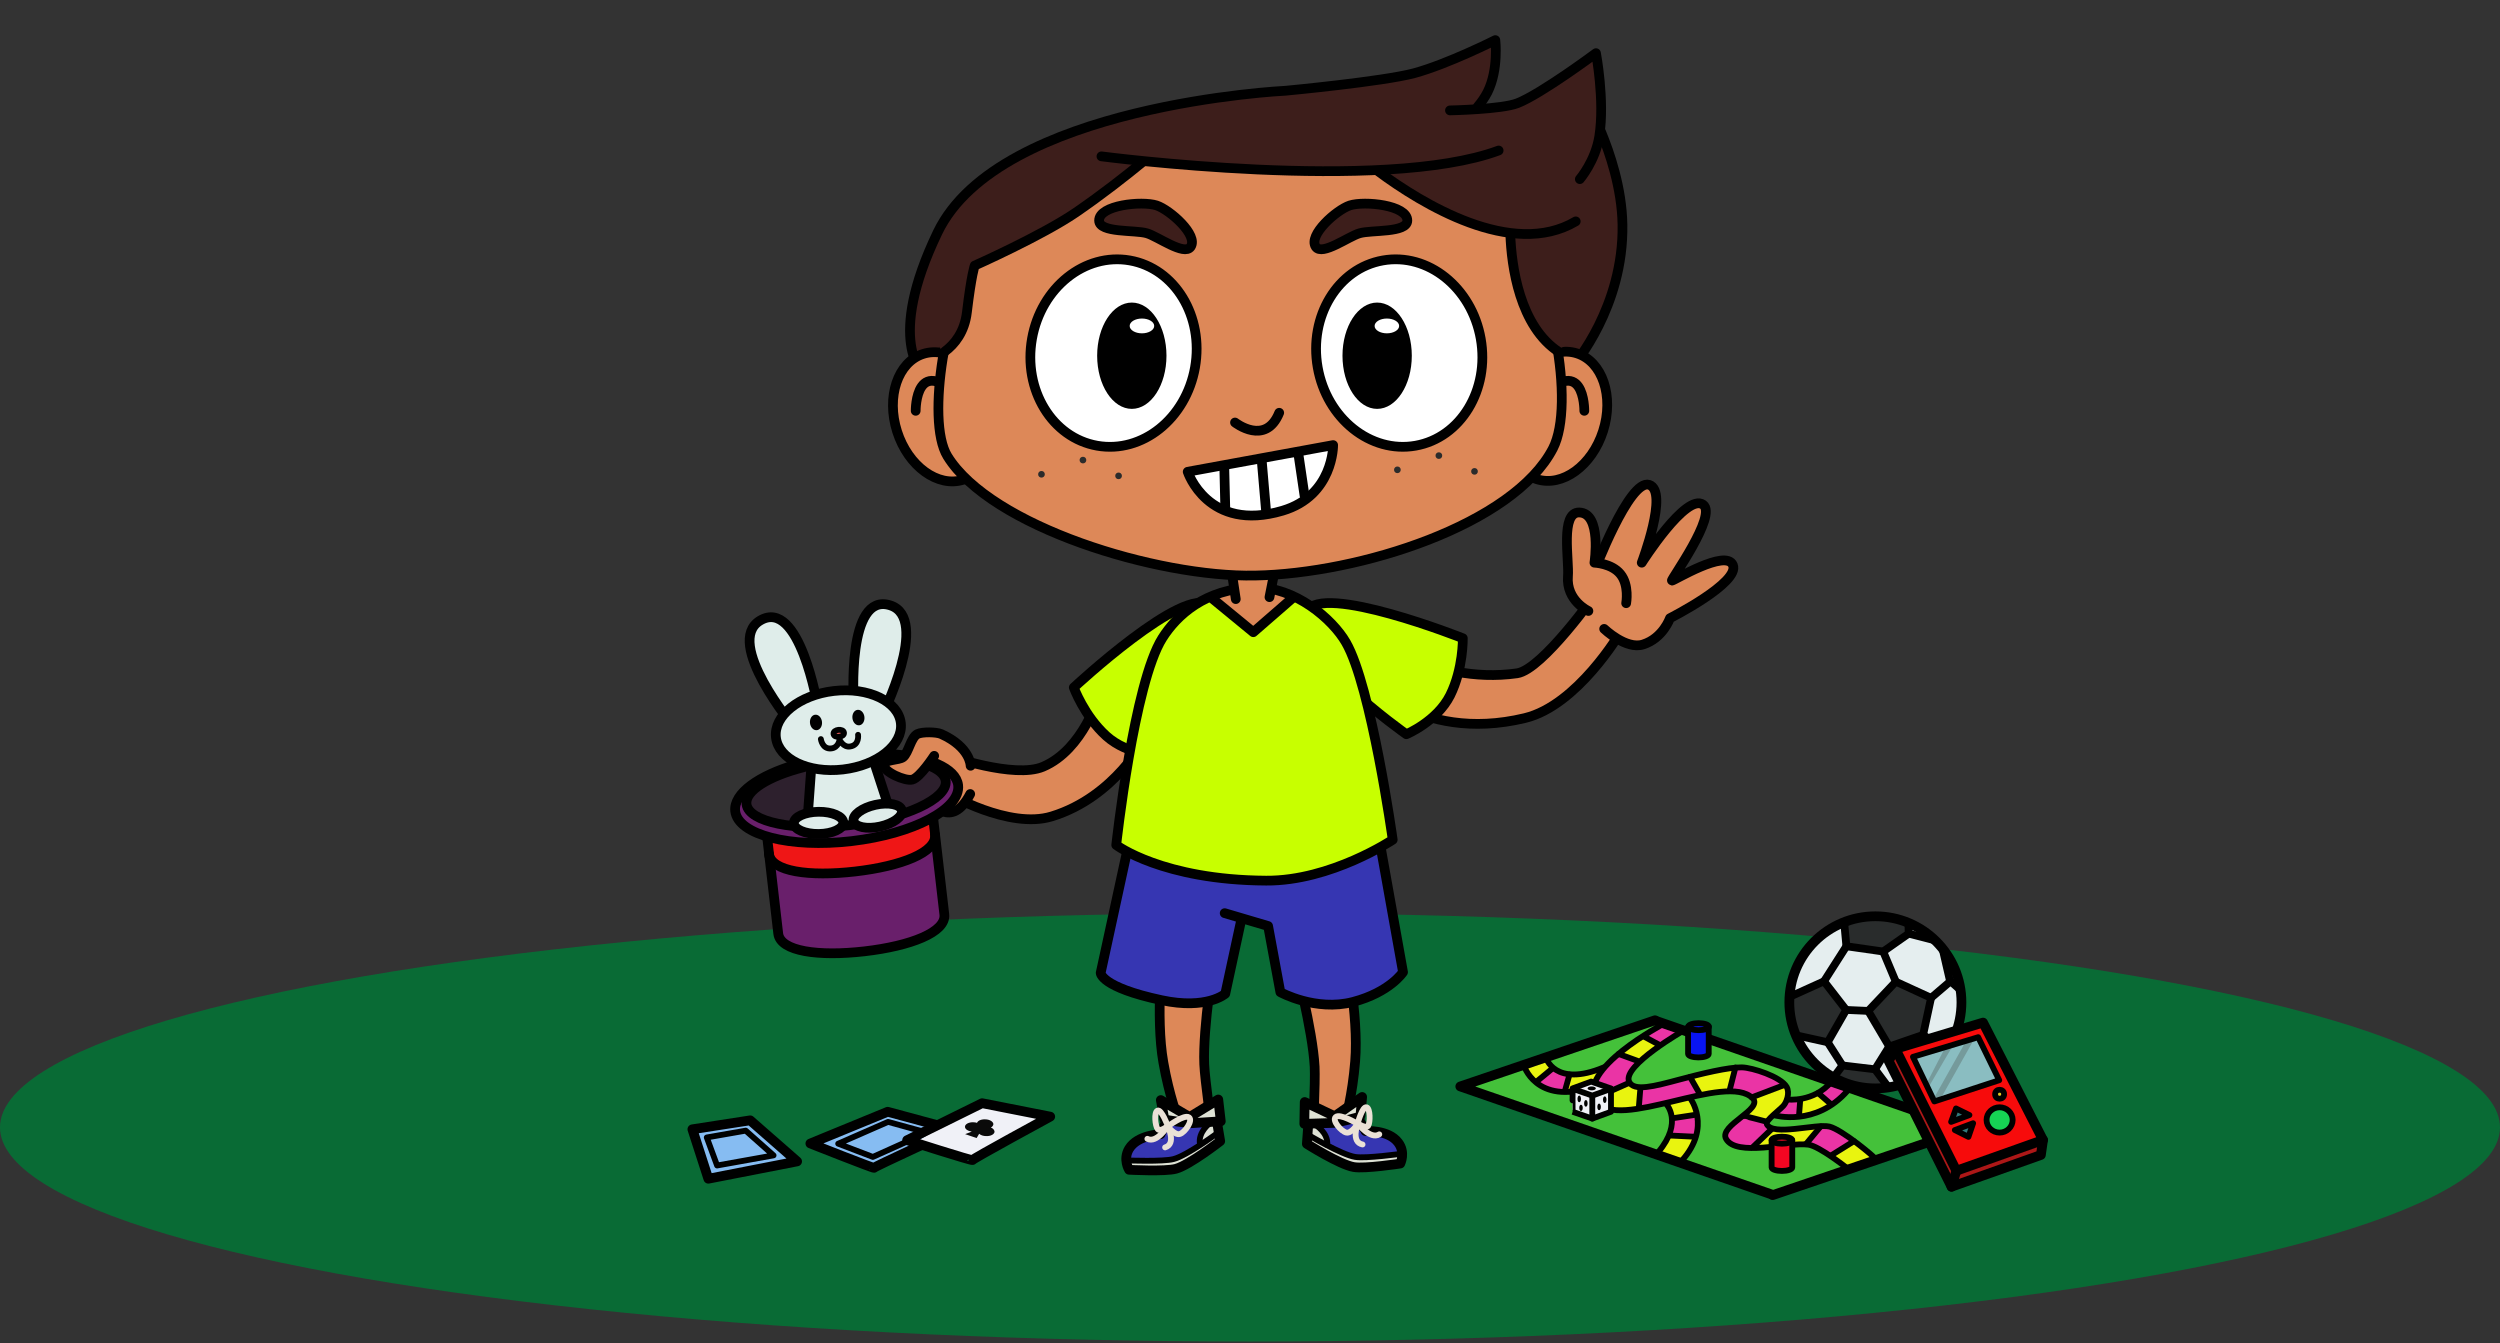 <svg version="1.0" id="theMommyBedImageOne" xmlns="http://www.w3.org/2000/svg" xmlns:xlink="http://www.w3.org/1999/xlink" x="0px" y="0px" viewBox="0 0 1284 690" enable-background="new 0 0 1284 690" xml:space="preserve" style="pointer-events: none" aria-labeledby="MommyBedOne" role="img"><rect x="0" y="0" width="1284" height="690" fill="#333333" stroke="none"/><title id="MommyBedOne">A boy named jake stands and waves while holdingg a magician hat and surrounded by his games and toys.</title><desc>Jake Games Magic Toys Boy</desc><g id="ground"><ellipse fill="#096B35" cx="642" cy="579" rx="642" ry="110"/></g><g id="soccerBall"><circle fill="#E5EEEF" cx="963.2" cy="514.8" r="44.2"/><polygon fill="#292C2C" points="1004.2,533.5 995.7,535.2 992.7,538.3 991.5,547.3 999.5,540.5 "/><path fill="#292C2C" d="M969.8,558.8l-7.2-8.8l-15.2-2.7l-5,5.3c0,0,10.3,5.3,10.8,5.3S969.8,558.8,969.8,558.8z"/><path fill="#292C2C" d="M988.7,510.5l2.8,3l-2.2,13c0,0-2.3,4.3-2.8,4.8s-13.3,6.3-13.7,5.8c-0.3-0.5-3.3-1.5-3.3-1.5s-9.2-14.3-9-15c0.2-0.7,0.7-3.7,0.7-3.7l10.3-10.3l4-1.7L988.7,510.5z"/><path fill="#292C2C" d="M934.5,505.2l3.2-0.3c0,0,6.3,9.7,6.8,10c0.5,0.3,2.8,5.2,2.8,5.2l-6.5,11.8l-4,3.5L923,532l-3.7-8.8l0.2-11.5L934.5,505.2z"/><polygon fill="#292C2C" points="947.3,473 948.8,484.2 953.7,486.5 966.3,488.2 980,480.2 980.3,473.5 963.8,470.7 "/><circle fill="none" stroke="#000000" stroke-width="5" stroke-linecap="round" stroke-linejoin="round" stroke-miterlimit="10" cx="963.2" cy="514.8" r="44.2"/><polygon fill="none" stroke="#000000" stroke-width="4" stroke-linecap="round" stroke-linejoin="round" stroke-miterlimit="10" points="973.7,504.2 959.5,519.2 970.3,537.5 987.7,531.5 991.8,512.5 "/><polyline fill="none" stroke="#000000" stroke-width="4" stroke-linecap="round" stroke-linejoin="round" stroke-miterlimit="10" points="919.8,511.7 936.8,504 948.2,518.7 938.7,535.3 923.7,532 "/><polyline fill="none" stroke="#000000" stroke-width="4" stroke-linecap="round" stroke-linejoin="round" stroke-miterlimit="10" points="947.2,474 948.3,486 967.2,488.7 980.3,479.5 980.2,475.2 "/><polyline fill="none" stroke="#000000" stroke-width="4" stroke-linecap="round" stroke-linejoin="round" stroke-miterlimit="10" points="997.8,487.7 1001.5,503.7 1005.8,507.5 "/><polyline fill="none" stroke="#000000" stroke-width="4" stroke-linecap="round" stroke-linejoin="round" stroke-miterlimit="10" points="1003.7,532.5 994.3,535.7 990.8,548.2 "/><polyline fill="none" stroke="#000000" stroke-width="4" stroke-linecap="round" stroke-linejoin="round" stroke-miterlimit="10" points="969.8,558.3 963,549.2 946.3,547.2 942.5,552.3 "/><line fill="none" stroke="#000000" stroke-width="4" stroke-linecap="round" stroke-linejoin="round" stroke-miterlimit="10" x1="980.3" y1="479.5" x2="992.7" y2="482.7"/><line fill="none" stroke="#000000" stroke-width="4" stroke-linecap="round" stroke-linejoin="round" stroke-miterlimit="10" x1="967.2" y1="488.7" x2="973.7" y2="504.2"/><line fill="none" stroke="#000000" stroke-width="4" stroke-linecap="round" stroke-linejoin="round" stroke-miterlimit="10" x1="991.8" y1="512.5" x2="1000.8" y2="504.8"/><line fill="none" stroke="#000000" stroke-width="4" stroke-linecap="round" stroke-linejoin="round" stroke-miterlimit="10" x1="987.7" y1="531.5" x2="993.5" y2="535.5"/><line fill="none" stroke="#000000" stroke-width="4" stroke-linecap="round" stroke-linejoin="round" stroke-miterlimit="10" x1="963" y1="549.2" x2="970.3" y2="537.5"/><line fill="none" stroke="#000000" stroke-width="4" stroke-linecap="round" stroke-linejoin="round" stroke-miterlimit="10" x1="938.7" y1="535.3" x2="946.3" y2="547.2"/><line fill="none" stroke="#000000" stroke-width="4" stroke-linecap="round" stroke-linejoin="round" stroke-miterlimit="10" x1="948.2" y1="518.7" x2="959.5" y2="519.2"/><line fill="none" stroke="#000000" stroke-width="4" stroke-linecap="round" stroke-linejoin="round" stroke-miterlimit="10" x1="948.3" y1="486" x2="936.8" y2="504"/></g><g id="boardGame"><g><path fill="#44C13A" d="M843.5,525.6c0.4-0.4,14,0.1,14,0.1l138.6,49.6l1.9,5.5l-20.4,10.3L915,612.4l-8.5,1l-151.4-53.3l-3.3-2.8L843.5,525.6z"/><path fill="#EA34A5" d="M936.6,553.9l13.4,4.8l-2.9,3.6l-7,6l-11.5,4.4l-9.1,1.6l-8.9-2l-3.4,3.6l1.4,3l10.5,2.1l19-2.8l10.3,4.3l15.6,12.6l-18.4,1.3l-7.3-3.4l-11.9-5.4l-24.3,1.8c0,0-7.6,0.9-7.9,0.3s-6.8-3-6.8-3l-1.5-3.8l3.8-5.8l9.5-7.6l1.1-5.3l-5.9-3l-10.3-0.8l-15.9,2.9c0,0,2.9,6.5,2.9,6.9s0.9,7.9,0.9,7.9l-2.8,10.5l-5.6,8.6l-13.8-4l7.1-9.6l1.6-9.4l-2.9-7l-15,2c0,0-10.6,0.6-11,0.8s-8.8-2.3-8.8-2.3l-2.8-3.9l-0.1-4.8l-13.5,1.4h-7.3c0,0-7.9-3.6-8-4s-6.9-8.3-6.5-7.6s15.5,0.5,15.5,0.5l12.8,1.8l10-2.5l4.6-2.6l7.8-7.1l15-10.1c0,0,7.1-3.9,7.3-3.5s8.1,3.3,8.1,3.3l-2.8,3.8l-6.6,4L848,541l-8.4,6.9l-3,4.4l0.6,3.8l2.8,2l8.3,0.5l28.5-8.1l17.4-3c0,0,13.8,4.9,14.5,4.6s7.9,4.6,7.9,4.6l1,6.3l3.3,1.9l11-2.1l6.3-5.1l0.9-1.9L936.6,553.9z"/><polygon fill="#E9F40F" points="792.1,543.3 795.8,546.5 797.6,548 791,553.9 788.1,554.9 781.9,547 "/><polygon fill="#E9F40F" points="809.5,551 806.1,551.5 804.1,561 811,560.5 818.8,558.1 821.8,551.8 821.4,548.6 813.3,551.1 "/><polygon fill="#E9F40F" points="831.6,540.5 842.8,545 851.6,537.9 851.1,535.9 844.6,531.9 835.3,537.8 "/><path fill="#E9F40F" d="M836.7,555.5l-15,6.3l-2.3,2.5l4.3,4.6c0,0,12,1,12.4,1.1s4.9,0,4.9,0l2.3-11.5l-4.3-0.9L836.7,555.5z"/><polygon fill="#E9F40F" points="867.5,553 873,562.4 885.8,560.8 888.1,560.8 891.6,547.8 "/><path fill="#E9F40F" d="M916.5,556.6l1.9,3l-0.5,5.9l-4.6,4.8l-3,2.9l-1.5,2.4l-13.3-2.5l4.9-4.3c0,0,0.6-4,0.1-4.5s10.1-4.1,10.1-4.1L916.5,556.6z"/><path fill="#E9F40F" d="M934.1,578l-0.8,2.6l-5.3,7.3l-24.3,1.6c0,0-3.5-0.1-3.1-0.5s9.4-8.8,9.4-8.8l15-0.6L934.1,578z"/><polygon fill="#E9F40F" points="952.5,586.3 940.4,594.1 950,601.9 963.5,596.8 "/><path fill="#E9F40F" d="M934,561c0.4,0.3,6,5.9,6,5.9l-2.6,2.8l-12,4l-1.3-2.3l0.1-6L934,561z"/><path fill="#E9F40F" d="M860.1,564.6c-0.3,0.5-3.8,3.8-3.8,3.8l2.1,4.4l2.3,1.5l10.8-2l-0.9-3.9L868,564L860.1,564.6z"/><polygon fill="#E9F40F" points="857.3,583.6 870.4,584.1 869,588.1 864.5,596.4 853.8,593.8 850.9,591.4 856.4,585.4 "/><g><polyline fill="none" stroke="#000000" stroke-width="5" stroke-linecap="round" stroke-linejoin="round" stroke-miterlimit="10" points="850,524 750,558 910,613.5 "/><polyline fill="none" stroke="#000000" stroke-width="5" stroke-linecap="round" stroke-linejoin="round" stroke-miterlimit="10" points="910.5,613.8 1010.5,579.8 850.5,524.3 "/></g><path fill="none" stroke="#000000" stroke-width="3" stroke-linecap="round" stroke-linejoin="round" stroke-miterlimit="10" d="M854.5,525.8c0,0-45.3,23.8-34.5,39.8c10.8,15.9,66.7-15.2,80.2-1.5c5.5,5.6-17.5,13.9-13.7,20.8c5.2,9.4,31.7,1.6,42.3,3c5.7,0.8,19.8,12,19.8,12"/><path fill="none" stroke="#000000" stroke-width="3" stroke-linecap="round" stroke-linejoin="round" stroke-miterlimit="10" d="M865.2,529c0,0-32.1,18.3-28.5,26.5c2.3,5.3,13,2.4,25.7-1c11.6-3.1,25.2-6.4,32.2-6.3c5.4,0.1,20,4.8,23,10c1.8,3.1,0,8-1.7,9.8c-2,2.2-9.3,7.6-8.5,9.3c2.9,6.5,25.2-0.3,32.2,1.3c6.5,1.6,23.5,15.8,23.3,16.3"/><path fill="none" stroke="#000000" stroke-width="3" stroke-linecap="round" stroke-linejoin="round" stroke-miterlimit="10" d="M868,563.9c0,0,11.4,14.8-4.2,32.2"/><path fill="none" stroke="#000000" stroke-width="3" stroke-linecap="round" stroke-linejoin="round" stroke-miterlimit="10" d="M855.7,566.9c0,0,9,9.3-4,24.8"/><path fill="none" stroke="#000000" stroke-width="3" stroke-linecap="round" stroke-linejoin="round" stroke-miterlimit="10" d="M918,564.7c0,0,13.5,1.7,22.7-9.2"/><path fill="none" stroke="#000000" stroke-width="3" stroke-linecap="round" stroke-linejoin="round" stroke-miterlimit="10" d="M911.3,572.8c0,0,21.2,6.2,37.7-12.7"/><path fill="none" stroke="#000000" stroke-width="3" stroke-linecap="round" stroke-linejoin="round" stroke-miterlimit="10" d="M782.5,546.8c0,0,6,21.2,35.7,11.5"/><path fill="none" stroke="#000000" stroke-width="3" stroke-linecap="round" stroke-linejoin="round" stroke-miterlimit="10" d="M823.7,548.2c-25.3,10.6-29.8-5.2-29.8-5.2"/><line fill="none" stroke="#000000" stroke-width="3" stroke-linecap="round" stroke-linejoin="round" stroke-miterlimit="10" x1="789.2" y1="555.5" x2="797.3" y2="548.8"/><line fill="none" stroke="#000000" stroke-width="3" stroke-linecap="round" stroke-linejoin="round" stroke-miterlimit="10" x1="806.1" y1="551.9" x2="803.8" y2="560.1"/><line fill="none" stroke="#000000" stroke-width="3" stroke-linecap="round" stroke-linejoin="round" stroke-miterlimit="10" x1="859.3" y1="574.3" x2="871.2" y2="572.5"/><line fill="none" stroke="#000000" stroke-width="3" stroke-linecap="round" stroke-linejoin="round" stroke-miterlimit="10" x1="857.6" y1="583.2" x2="870" y2="583.8"/><line fill="none" stroke="#000000" stroke-width="3" stroke-linecap="round" stroke-linejoin="round" stroke-miterlimit="10" x1="924.6" y1="564.9" x2="924" y2="572.6"/><line fill="none" stroke="#000000" stroke-width="3" stroke-linecap="round" stroke-linejoin="round" stroke-miterlimit="10" x1="933.8" y1="561.4" x2="939.8" y2="566.6"/><line fill="none" stroke="#000000" stroke-width="3" stroke-linecap="round" stroke-linejoin="round" stroke-miterlimit="10" x1="844.4" y1="532.4" x2="852" y2="536.5"/><line fill="none" stroke="#000000" stroke-width="3" stroke-linecap="round" stroke-linejoin="round" stroke-miterlimit="10" x1="831.3" y1="541.3" x2="840.9" y2="544.8"/><line fill="none" stroke="#000000" stroke-width="3" stroke-linecap="round" stroke-linejoin="round" stroke-miterlimit="10" x1="819.5" y1="563.8" x2="836.4" y2="556.3"/><path fill="none" stroke="#000000" stroke-width="3" stroke-linecap="round" stroke-linejoin="round" stroke-miterlimit="10" d="M842.5,558.9c0,0.3-0.8,9.9-0.8,9.9"/><line fill="none" stroke="#000000" stroke-width="3" stroke-linecap="round" stroke-linejoin="round" stroke-miterlimit="10" x1="868" y1="553.1" x2="872.9" y2="561.7"/><path fill="none" stroke="#000000" stroke-width="3" stroke-linecap="round" stroke-linejoin="round" stroke-miterlimit="10" d="M891.3,548.3c-0.1,0.4-3,11.8-3,11.8"/><line fill="none" stroke="#000000" stroke-width="3" stroke-linecap="round" stroke-linejoin="round" stroke-miterlimit="10" x1="899.7" y1="563.6" x2="916.3" y2="557.3"/><path fill="none" stroke="#000000" stroke-width="3" stroke-linecap="round" stroke-linejoin="round" stroke-miterlimit="10" d="M895.7,573.2c0.3-0.1,11.3,2.8,11.3,2.8"/><line fill="none" stroke="#000000" stroke-width="3" stroke-linecap="round" stroke-linejoin="round" stroke-miterlimit="10" x1="909.8" y1="580" x2="900.4" y2="589"/><path fill="none" stroke="#000000" stroke-width="3" stroke-linecap="round" stroke-linejoin="round" stroke-miterlimit="10" d="M935.2,578.5c-0.3,0.2-7.4,8.8-7.4,8.8"/><line fill="none" stroke="#000000" stroke-width="3" stroke-linecap="round" stroke-linejoin="round" stroke-miterlimit="10" x1="952.2" y1="586.1" x2="940.5" y2="593.4"/></g><g><path fill="#F0F1F7" d="M821.3,556.5l-5.6-0.9c0,0-5.5,1.8-5.9,2s-2.3,3.5-2.3,3.5l0.1,8.8l1.8,1.9l8.8,2.4l8.5-2.5l1.1-4l-1-8.3L821.3,556.5z"/><g><path fill="none" stroke="#000000" stroke-width="3" stroke-linecap="round" stroke-linejoin="round" stroke-miterlimit="10" d="M807.7,571l10.1,3.5l9.6-3.5c0,0,0-11.6,0-11.8l-9.6,3.5l-10.1-3.5C807.7,559.3,807.6,571,807.7,571z"/><polyline fill="none" stroke="#000000" stroke-width="3" stroke-linecap="round" stroke-linejoin="round" stroke-miterlimit="10" points="827.3,559 817.2,555.5 807.7,559 "/><line fill="none" stroke="#000000" stroke-width="3" stroke-linecap="round" stroke-linejoin="round" stroke-miterlimit="10" x1="817.8" y1="563" x2="817.8" y2="574.5"/></g><ellipse cx="817.5" cy="559" rx="2.1" ry="1"/><ellipse cx="824.2" cy="564.8" rx="0.9" ry="1.7"/><ellipse cx="821.3" cy="568.5" rx="0.9" ry="1.7"/><ellipse cx="811.1" cy="564.4" rx="0.9" ry="1.7"/><ellipse cx="814.5" cy="566.7" rx="0.9" ry="1.7"/><ellipse cx="812" cy="569" rx="0.9" ry="1.6"/></g><g><path fill="#0814F2" d="M871.9,525.3c0.5-0.3,4.1,0.6,4.1,0.6l2.1,1.4L878,541l-1.9,1.6c0,0-4.6,0.5-5,0.4s-3.6-0.1-3.8-0.5s-0.8-3.9-0.6-4.4s0.6-11.5,0.6-11.5L871.9,525.3z"/><path fill="none" stroke="#000000" stroke-width="3" stroke-linecap="round" stroke-linejoin="round" stroke-miterlimit="10" d="M877.6,527.3v14c0,1-2.4,1.8-5.3,1.8c-2.9,0-5.3-0.8-5.3-1.8v-14"/><ellipse fill="none" stroke="#000000" stroke-width="3" stroke-linecap="round" stroke-linejoin="round" stroke-miterlimit="10" cx="872.4" cy="527.3" rx="5.3" ry="1.8"/></g><g><path fill="#F40622" d="M914.8,583.8l-4.4,1.1l-0.5,14.7l3.1,1.8l6.3-0.4c0,0,2.5-2.1,2.1-2.4s-0.9-13.5-0.9-13.5l-3.6-1.3C916.9,583.9,914.4,583.4,914.8,583.8z"/><path fill="none" stroke="#000000" stroke-width="3" stroke-linecap="round" stroke-linejoin="round" stroke-miterlimit="10" d="M920.5,585.6v14c0,1-2.4,1.8-5.3,1.8s-5.3-0.8-5.3-1.8v-14"/><ellipse fill="none" stroke="#000000" stroke-width="3" stroke-linecap="round" stroke-linejoin="round" stroke-miterlimit="10" cx="915.2" cy="585.6" rx="5.3" ry="1.8"/></g></g><g id="videoGame"><polygon fill="#AD1717" points="1037.8,583.1 1049,587.1 1048.1,591.1 1044.5,595.5 1007.4,607.5 1001.8,606.1 970.6,545.9 974.3,538.3 "/><polygon fill="#F70B0B" points="1015.4,525 1020.4,527 1048.1,581.9 1049,585.8 1008,600.6 1003.4,598.8 974.8,541.5 975.4,537.5 "/><polyline fill="none" stroke="#000000" stroke-width="5" stroke-linecap="round" stroke-linejoin="round" stroke-miterlimit="10" points="1049.3,585.5 1048.2,593.2 1002.3,609.5 970,544.9 973.5,538.7 "/><polygon fill="none" stroke="#000000" stroke-width="5" stroke-linecap="round" stroke-linejoin="round" stroke-miterlimit="10" points="973.5,538.7 1004.8,601.3 1049.3,585.5 1018.5,525.2 "/><line fill="none" stroke="#000000" stroke-width="5" stroke-linecap="round" stroke-linejoin="round" stroke-miterlimit="10" x1="1004.8" y1="601.3" x2="1002.3" y2="609.5"/><polygon fill="#8ABDC1" points="983.8,542.3 982.5,544 992.4,564.3 994.1,564.8 1023.8,556 1026.6,552.9 1016.4,534.1 1014.1,532.6 "/><polygon fill="#759A9B" points="999.3,537.5 989,557.4 989.8,559.6 1003,537 "/><polygon fill="#759A9B" points="1009.8,534.6 993,564.5 996.3,565 1013.8,533.9 "/><polygon fill="none" stroke="#000000" stroke-width="3" stroke-linecap="round" stroke-linejoin="round" stroke-miterlimit="10" points="982.5,542.8 993.5,565.7 1026.8,554.8 1016,532.7 "/><polygon fill="#317A7C" stroke="#000000" stroke-width="3" stroke-linecap="round" stroke-linejoin="round" stroke-miterlimit="10" points="1004.6,569.3 1002.1,576.2 1011.5,572.7 "/><polygon fill="#317A7C" stroke="#000000" stroke-width="3" stroke-linecap="round" stroke-linejoin="round" stroke-miterlimit="10" points="1011,583.9 1013.4,576.9 1004,580.4 "/><circle fill="#E5C81F" stroke="#000000" stroke-width="3" stroke-linecap="round" stroke-linejoin="round" stroke-miterlimit="10" cx="1027" cy="562" r="2.3"/><ellipse fill="#16D354" stroke="#000000" stroke-width="3" stroke-linecap="round" stroke-linejoin="round" stroke-miterlimit="10" cx="1027" cy="575.2" rx="6.7" ry="6.5"/></g><g id="cards"><g><polygon fill="#86BCF2" points="362.1,579.4 355.5,579.9 363,604.3 366.6,605.4 405,597.3 407.8,594.5 384.5,575.4 "/><polygon fill="none" stroke="#000000" stroke-width="5" stroke-linecap="round" stroke-linejoin="round" stroke-miterlimit="10" points="355.6,580 385.3,575.4 409.4,596.5 363.8,605.4 "/><polygon fill="none" stroke="#000000" stroke-width="3" stroke-linecap="round" stroke-linejoin="round" stroke-miterlimit="10" points="363,584.2 383,580.7 397.3,593.4 368.3,598.6 "/></g><g><polygon fill="#86BCF2" points="464.8,572.5 453.3,571 420.6,586.1 420.4,587.6 446.6,600 460.1,594.6 488.9,580.6 "/><path fill="none" stroke="#000000" stroke-width="5" stroke-linecap="round" stroke-linejoin="round" stroke-miterlimit="10" d="M416.2,587.3l39.7-16.3l34.4,9.3c0,0-41.5,19-41.4,19.5C449.1,600.3,416.2,587.3,416.2,587.3z"/><polygon fill="none" stroke="#000000" stroke-width="3" stroke-linecap="round" stroke-linejoin="round" stroke-miterlimit="10" points="456.1,576.2 430.5,587.4 448.3,594.2 476.1,581.7 "/></g><g><polygon fill="#F0F1F7" points="509.3,566.2 500.4,568.3 472.6,585.3 476.3,589.3 496.8,594.6 504.3,593.8 533.9,576.7 534.5,573.9 "/><path fill="none" stroke="#000000" stroke-width="5" stroke-linecap="round" stroke-linejoin="round" stroke-miterlimit="10" d="M465.9,585.6l38.5-19l35,6.9c0,0-40.1,21.8-39.9,22.3C499.6,596.4,465.9,585.6,465.9,585.6z"/><path fill="#0A0A0A" d="M508.9,579.1c0.8-0.4,1.2-1,1.3-1.7c0-1.3-1.9-2.5-4.2-2.5c-2.1-0.1-3.8,0.7-4.2,1.8c-0.6-0.2-1.2-0.3-1.9-0.3c-2.4-0.1-4.3,1-4.3,2.3c0,1.2,1.5,2.2,3.5,2.5l-3.4,1.3l5.9,2l1.3-2.2c0.7,0.7,2.1,1.2,3.6,1.2c2.4,0.1,4.3-1,4.3-2.3C510.7,580.3,510,579.5,508.9,579.1z"/></g></g><g id="jake"><g><path fill="#DD8858" stroke="#000000" stroke-width="5" stroke-linecap="round" stroke-linejoin="round" stroke-miterlimit="10" d="M597.4,486.6c0,0-4.1,35.5,0.1,59.1c3,17.1,7.6,29.1,7.6,29.1l17.4,5.8c0,0-3.7-26.2-4-34c-0.8-18.9,5.2-55.1,5.2-55.1L597.4,486.6z"/><path fill="#3636B2" d="M602.5,575l-4.4,4l-6.4,3.8l-7.9,3.4l-5.3,6.4c0,0,0,4.1,0.4,5.3s1.4,3.9,1.4,3.9l17,0.1l13.8-3.5l11.6-8.1l4.5-3.4l-1.6-12.9L602.5,575z"/><path fill="#DEE2D5" d="M620.5,575.6l5.4,1.5l1.3,6.6l-0.8,3.4l-12.4,8.5l-12.8,5.6l-15.1,0.4l-7.4-2.5l-0.5-3.5l25.9-0.3c0,0,9.9-5.6,10.3-5.8s2.3-3.1,2.3-3.1s-0.1-4.4,0.3-4.6S620.5,575.6,620.5,575.6z"/><path fill="none" stroke="#000000" stroke-width="5" stroke-linecap="round" stroke-linejoin="round" stroke-miterlimit="10" d="M600.8,571.8l-4.7,10.7c0,0-11.8,0.3-16.2,7.5c-3.3,5.5,0,10.8,0,10.8s18.5,1,24-0.5c7-1.9,22.8-14.2,22.8-14.2l-2.3-13.7l-15.3,3L600.8,571.8z"/><path fill="none" stroke="#000000" stroke-width="3" stroke-linecap="round" stroke-linejoin="round" stroke-miterlimit="10" d="M579.2,596c0,0,18.2,0.7,23.5-0.7c6.9-1.7,23.2-13.8,23.2-13.8"/><path fill="none" stroke="#000000" stroke-width="3" stroke-linecap="round" stroke-linejoin="round" stroke-miterlimit="10" d="M621.5,576.8c0,0-6.3,4.5-5.2,10.8"/><path fill="#DEE2D5" stroke="#000000" stroke-width="5" stroke-linecap="round" stroke-linejoin="round" stroke-miterlimit="10" d="M611,573.7l-14.8-8.7c0,0,1.7,9,1.8,9.7c0.2,0.7,13.3,2.2,13.3,2.2l15.7-1l-1.3-11.2L611,573.7z"/><g><path fill="none" stroke="#EAE1D6" stroke-width="3" stroke-linecap="round" stroke-linejoin="round" stroke-miterlimit="10" d="M599.8,578.5c0,0,8.5-6.4,10.9-4.6c2.1,1.6-2.1,7.7-4.7,8.5C603.4,583.3,599.8,578.5,599.8,578.5z"/><path fill="none" stroke="#EAE1D6" stroke-width="3" stroke-linecap="round" stroke-linejoin="round" stroke-miterlimit="10" d="M599.8,578.5c0,0,4.5,9-1.4,10.8"/><path fill="none" stroke="#EAE1D6" stroke-width="3" stroke-linecap="round" stroke-linejoin="round" stroke-miterlimit="10" d="M599.8,578.3c0,0-3.3-8.8-5.3-7.9c-1.9,0.8-1.2,7.9,0.1,9.5C595.9,581.5,599.8,578.3,599.8,578.3z"/><path fill="none" stroke="#EAE1D6" stroke-width="3" stroke-linecap="round" stroke-linejoin="round" stroke-miterlimit="10" d="M599.8,578.3c0,0-5.7,9.1-10.5,6.6"/></g></g><g><path fill="#DD8858" stroke="#000000" stroke-width="5" stroke-linecap="round" stroke-linejoin="round" stroke-miterlimit="10" d="M690.6,486.4c0,0,7.4,35,5.4,58.8c-1.4,17.3-4.9,29.7-4.9,29.7l-16.8,7.3c0,0,1.3-26.4,0.9-34.3c-1-18.9-10.3-54.4-10.3-54.4L690.6,486.4z"/><path fill="#3636B2" d="M694.6,570.6c0,0,4.5,6.6,4.6,7s4.6,2.8,4.6,2.8s10.9,2.8,11.3,2.8s4.1,4.5,4.1,4.5l1.4,4.1l-19.3,2.8l-7.6-1l-23.6-10.9l0.9-8L694.6,570.6z"/><path fill="#DEE2D5" d="M671,577c0.4-0.1,6-0.4,6-0.4l3.4,5.5l1.8,6.3l12.1,5.4l26.4-2l-1,5.5l-24.4,2.1l-17-7.6l-7.6-4L671,577z"/><path fill="none" stroke="#000000" stroke-width="5" stroke-linecap="round" stroke-linejoin="round" stroke-miterlimit="10" d="M695.6,570.7l5.7,10.2c0,0,11.8-0.8,16.8,5.9c3.9,5.1,1.1,10.8,1.1,10.8s-18.3,2.8-23.9,1.8c-7.2-1.2-24.1-11.9-24.1-11.9l1-13.8l15.6,1.5L695.6,570.7z"/><path fill="none" stroke="#000000" stroke-width="3" stroke-linecap="round" stroke-linejoin="round" stroke-miterlimit="10" d="M719.5,592.6c0,0-18,2.5-23.5,1.6c-7-1.1-24.4-11.5-24.4-11.5"/><path fill="none" stroke="#000000" stroke-width="3" stroke-linecap="round" stroke-linejoin="round" stroke-miterlimit="10" d="M675.5,577.7c0,0,6.7,3.9,6.2,10.3"/><path fill="#DEE2D5" stroke="#000000" stroke-width="5" stroke-linecap="round" stroke-linejoin="round" stroke-miterlimit="10" d="M685.5,573.3l14.1-9.9c0,0-0.8,9.1-0.9,9.8c-0.1,0.7-13.1,3.5-13.1,3.5l-15.7,0.5l0.2-11.2L685.5,573.3z"/><g><path fill="none" stroke="#EAE1D6" stroke-width="3" stroke-linecap="round" stroke-linejoin="round" stroke-miterlimit="10" d="M697.3,577.2c0,0-9.1-5.5-11.3-3.5c-2,1.8,2.9,7.5,5.5,8C694.1,582.3,697.3,577.2,697.3,577.2z"/><path fill="none" stroke="#EAE1D6" stroke-width="3" stroke-linecap="round" stroke-linejoin="round" stroke-miterlimit="10" d="M697.3,577.2c0,0-3.6,9.4,2.5,10.6"/><path fill="none" stroke="#EAE1D6" stroke-width="3" stroke-linecap="round" stroke-linejoin="round" stroke-miterlimit="10" d="M697.3,577c0,0,2.4-9,4.6-8.3c1.9,0.6,1.9,7.8,0.8,9.5C701.5,579.8,697.3,577,697.3,577z"/><path fill="none" stroke="#EAE1D6" stroke-width="3" stroke-linecap="round" stroke-linejoin="round" stroke-miterlimit="10" d="M697.3,577c0,0,6.5,8.5,11.1,5.6"/></g></g><g><polygon fill="#3636B2" points="581.3,418 566.3,496 567.3,503 585.7,510.7 605,514.3 623.3,513.7 630,507.7 643.7,443 "/><path fill="none" stroke="#000000" stroke-width="5" stroke-linecap="round" stroke-linejoin="round" stroke-miterlimit="10" d="M581.3,426l-16,73.7c0,0,0,7.3,31.3,14c23.3,5,32.7-3.3,32.7-3.3l8-37"/><path fill="#3636B2" d="M691,414l17,14l11.7,65.3l-0.7,8c0,0-11.3,7-11.7,8c-0.3,1-16,6.3-16,6.3l-16,0.3l-15-5l-3.3-5.3l-4.3-23.7l-3.7-7.3l-17-4.3L619.3,459l8.3-40.3L691,414z"/><path fill="none" stroke="#000000" stroke-width="5" stroke-linecap="round" stroke-linejoin="round" stroke-miterlimit="10" d="M707.3,425l13.3,74.3c0,0-6.7,10.3-25.7,15.3c-19.2,5-37.3-5-37.3-5l-6.3-34L629,469"/></g><g><path fill="#DD8858" stroke="#000000" stroke-width="5" stroke-linecap="round" stroke-linejoin="round" stroke-miterlimit="10" d="M820.3,304c0,0-28.1,39.9-41.1,41.8c-44.5,6.3-78.3-22-78.3-22l-3,22.5c0,0,29.7,35.9,85.3,22.5c27-6.5,49-44,49-44"/><path fill="#DD8858" stroke="#000000" stroke-width="5" stroke-linecap="round" stroke-linejoin="round" stroke-miterlimit="10" d="M818.5,294.3c0,0,18.3-48.5,28.5-45.3c10.2,3.2-3.8,40-3.8,40s22.8-36,31.5-29.8c7.5,5.4-16.8,38.8-16,39s27.7-16.4,31.3-8c3.8,9-32.3,27.3-32.3,27.3s-3.6,10.3-13.8,13.5c-8.8,2.8-20-8-20-8"/><path fill="#DD8858" stroke="#000000" stroke-width="5" stroke-linecap="round" stroke-linejoin="round" stroke-miterlimit="10" d="M815.8,313.8c0,0-11.5-5.3-10.5-17.8c0.7-8.3-4-33,5.8-32.8c11.7,0.3,7.8,25.8,7.8,25.8s8.8,0.3,13.3,5.8c4.7,5.7,3,15,3,15"/><path fill="#C8FF00" stroke="#000000" stroke-width="5" stroke-linecap="round" stroke-linejoin="round" stroke-miterlimit="10" d="M751.3,327.8c0,0,0.3,15.6-6.5,29.3c-6.8,13.5-22.5,20-22.5,20s-61.5-43.1-51.3-63C678.8,299,751.3,327.8,751.3,327.8z"/></g><g><g><path fill="#DD8858" stroke="#000000" stroke-width="5" stroke-linecap="round" stroke-linejoin="round" stroke-miterlimit="10" d="M564.5,356.8c0,0-7.9,28.1-28.8,37c-14.8,6.3-49-5.8-49-5.8l-0.3,19.3c0,0,31.8,18.8,53.8,12c32.6-10,48-40.3,48-40.3S564.3,357.5,564.5,356.8z"/><path fill="#C8FF00" stroke="#000000" stroke-width="5" stroke-linecap="round" stroke-linejoin="round" stroke-miterlimit="10" d="M551.5,353.1c0,0,5.3,14.6,16.7,24.9c11.2,10.1,28.2,10.4,28.2,10.4s41.6-62.6,24.8-77.3C608.5,300,551.5,353.1,551.5,353.1z"/></g><g><g><polygon fill="#DD8858" points="478,375.2 491.7,381.3 497.7,388.3 499.8,401 499,408.3 493.2,414.8 486.3,417.2 479.7,412.5 474.7,404.7 471,384.5 "/><path fill="none" stroke="#000000" stroke-width="5" stroke-linecap="round" stroke-linejoin="round" stroke-miterlimit="10" d="M477.7,411.6c0,0,10.8,15.1,20.6-3.8"/></g><g><polygon fill="#2D202D" points="401.7,394.7 384.3,406.2 382.8,418.5 401.8,426.2 436.5,427.3 475.7,416.3 488.5,404.7 484.2,395.2 466.2,389.3 448,387.7 417.8,390.3 "/></g><g><polygon fill="#DFEDEA" stroke="#000000" stroke-width="5" stroke-linecap="round" stroke-linejoin="round" stroke-miterlimit="10" points="413,444.6 417.3,385.7 446.1,382.7 463.9,437.3 "/><path fill="#DFEDEA" stroke="#000000" stroke-width="5" stroke-linecap="round" stroke-linejoin="round" stroke-miterlimit="10" d="M420,362.9c0,0-9.3-56.3-29.6-44.2c-18.8,11.2,17.4,54.7,17.4,54.7L420,362.9z"/><path fill="#DFEDEA" stroke="#000000" stroke-width="5" stroke-linecap="round" stroke-linejoin="round" stroke-miterlimit="10" d="M438.5,360.7c0,0-3.8-56.9,18.7-49.8c20.9,6.6-4.4,57.2-4.4,57.2L438.5,360.7z"/><ellipse transform="matrix(0.993 -0.115 0.115 0.993 -40.329 52.111)" fill="#DFEDEA" stroke="#000000" stroke-width="5" stroke-linecap="round" stroke-linejoin="round" stroke-miterlimit="10" cx="430.8" cy="375.1" rx="32.3" ry="20.3"/><g><path fill="none" stroke="#000000" stroke-width="3" stroke-linecap="round" stroke-linejoin="round" stroke-miterlimit="10" d="M421.6,379.6c0,0,0.7,5.3,5.3,4.8c3.8-0.4,4.3-4.5,4.3-4.5s1.9,4.1,5.4,3.5c4.9-0.7,4.1-6,4.1-6"/><ellipse transform="matrix(0.993 -0.115 0.115 0.993 -40.516 52.144)" fill="#EA5757" stroke="#000000" stroke-width="3" stroke-linecap="round" stroke-linejoin="round" stroke-miterlimit="10" cx="431" cy="376.7" rx="2.7" ry="1.8"/></g><g><ellipse transform="matrix(0.993 -0.115 0.115 0.993 -39.516 53.249)" cx="441.1" cy="368.6" rx="3.1" ry="4"/><ellipse transform="matrix(0.993 -0.115 0.115 0.993 -39.95 50.764)" cx="419.3" cy="371.1" rx="3.1" ry="4"/></g></g><g><path fill="#691F6B" d="M473.5,427.2c0.7-0.2,6.8-0.5,6.8-0.5l4,36.8l1,5.3l-3.3,7.7l-15.7,7.2l-26.2,5.7l-22.8-0.7l-13.3-3.2l-5.3-9.8l-4.2-40.3l47.7,0.3L473.5,427.2z"/><polygon fill="#EF1616" points="474.8,421.2 479.3,422.3 480.3,431.2 478.7,434.7 465,442.3 437.5,448.8 408.2,448 394.5,442.8 393.8,429.2 414,433.2 459.5,428.5 471.3,422.7 "/><path fill="none" stroke="#000000" stroke-width="5" stroke-linecap="round" stroke-linejoin="round" stroke-miterlimit="10" d="M478.5,413.5l6.5,56.1c1.1,9.2-17.5,16.3-41,19c-23.5,2.7-43.2,0.1-44.3-9.1l-6.5-56.5"/><path fill="none" stroke="#000000" stroke-width="5" stroke-linecap="round" stroke-linejoin="round" stroke-miterlimit="10" d="M480.2,428.6c1.1,9.2-17.5,16.3-41,19c-23.5,2.7-43.2,0.1-44.3-9.1"/></g><g><polygon fill="#691F6B" points="482.2,395.7 488.2,395.7 491.8,400.3 492.5,406.3 488.2,413.3 473.3,422.5 448.8,430.3 416.5,432.8 395.7,430.8 381.2,424.7 377,414.7 381.2,407.8 384,413 386,418.7 403.5,425 426.7,424 455.3,420.2 470.2,414.2 479.7,409.5 485,402.2 483.3,397.5 "/><path fill="none" stroke="#000000" stroke-width="5" stroke-linecap="round" stroke-linejoin="round" stroke-miterlimit="10" d="M453.3,389.3c18.3,0.5,31.6,4.9,32.4,11.8c1.1,9.2-21,19.4-49.2,22.7c-28.3,3.3-52-1.6-53.1-10.8c-0.8-6.9,11.3-14.3,29.1-18.9"/><path fill="none" stroke="#000000" stroke-width="5" stroke-linecap="round" stroke-linejoin="round" stroke-miterlimit="10" d="M456.5,387.2c20.1,1.2,34.6,7.3,35.6,16.1c1.4,12.2-23.1,25-54.7,28.7c-31.6,3.7-58.4-3.2-59.8-15.4c-1-9,12-18.3,31.6-24"/></g><g><polygon fill="#DD8858" points="484.2,376.7 486.2,383.5 481.2,387.8 470.8,400.2 464.5,400.5 456,396.5 454,391.8 465,387.7 469.3,379 473.7,376.2 "/><path fill="none" stroke="#000000" stroke-width="5" stroke-linecap="round" stroke-linejoin="round" stroke-miterlimit="10" d="M498.5,393.3c0,0,0-9.5-15.1-16.3c-2.5-1.1-9.8-1.2-12.2,0c-3.4,1.7-4.6,9.7-7.4,11.9c-2.1,1.6-9.6,1.2-9.9,3.8c-0.4,3.7,11.1,8.7,14.7,7.7c4-1.1,11.2-12.2,11.2-12.2"/></g><g><ellipse transform="matrix(1 -1.180401e-002 1.180401e-002 1 -4.959 4.992)" fill="#DFEDEA" stroke="#000000" stroke-width="5" stroke-linecap="round" stroke-linejoin="round" stroke-miterlimit="10" cx="420.4" cy="422.6" rx="12.7" ry="5.7"/><ellipse transform="matrix(-0.976 0.217 -0.217 -0.976 981.624 730.183)" fill="#DFEDEA" stroke="#000000" stroke-width="5" stroke-linecap="round" stroke-linejoin="round" stroke-miterlimit="10" cx="450.7" cy="419.1" rx="12.7" ry="5.7"/></g></g></g><g><g><path fill="#C8FF00" d="M644,301.7c1,0.3,18.3,3.7,18.3,3.7l18,11.7l15,20.3l18.3,78.7l1,8.7l0.7,6.7l-24,12l-27.7,8.3l-38-1.3L596,445l-16.3-6.3l-3.3-3l-3.7-3.7l12.7-70.7L593,333l19-21l16.3-7.3L644,301.7z"/><polygon fill="#DD8858" points="645.5,300.3 659.7,303.3 663.5,304.8 660,310.8 646.7,322.8 641.3,322.8 624.5,309.5 623.5,305.3 639.3,300.5 "/><path fill="none" stroke="#000000" stroke-width="5" stroke-linecap="round" stroke-linejoin="round" stroke-miterlimit="10" d="M573.3,434c0,0,9.1-83.3,23.7-106.3c7.4-11.7,22-25.3,47-26c21-0.6,40.5,16.4,47.3,28.3c13,22.5,24,101.3,24,101.3s-31.7,21.2-65,21C597,452,573.3,434,573.3,434z"/><polyline fill="none" stroke="#000000" stroke-width="5" stroke-linecap="round" stroke-linejoin="round" stroke-miterlimit="10" points="623,307.7 643.7,324.7 663.7,307.3 "/></g><g><polyline fill="#DD8858" stroke="#000000" stroke-width="5" stroke-linecap="round" stroke-linejoin="round" stroke-miterlimit="10" points="634.7,307.7 631.3,285 656.3,285 652,306.7 "/></g></g><g><g><path fill="#3D1E1B" d="M508.7,198.7l-37.7-7l-3.7-19.3l4.3-29.7l11.7-27.3l18-20.7l28.3-18.3l35.7-13L608.7,53l29-4.3l61-6l20.3-3l27.7-9.3l18.3-8.7l2.3,1.3l0.7,11.7l-3.7,9.7L759.7,56l17.3-2.3l19-10.3L817,30h2.7l3.3,29.7l-2,12l4,2c0,0,4.7,14.7,5.3,16.7c0.7,2,2.7,17,2.7,17l-0.7,25.3l-6.7,25l-16,29.7l-25.3,0.7L508.7,198.7z"/><path fill="none" stroke="#000000" stroke-width="5" stroke-linecap="round" stroke-linejoin="round" stroke-miterlimit="10" d="M474.3,192c0,0-19.7-16.5,7.3-72.7c31.7-65.7,178.7-72.7,178.7-72.7s49.9-4.7,66-9c17.3-4.7,41.7-17,41.7-17s1.8,15.1-4,26.7c-1.4,2.7-3.1,5.2-5,7.4"/><path fill="none" stroke="#000000" stroke-width="5" stroke-linecap="round" stroke-linejoin="round" stroke-miterlimit="10" d="M744.7,56.7c0,0,26.6-0.5,34.7-3.7c12.2-4.8,40.3-25.7,40.3-25.7s4.6,24.2,1.7,42.7c-2,12.7-10,22-10,22"/><path fill="none" stroke="#000000" stroke-width="5" stroke-linecap="round" stroke-linejoin="round" stroke-miterlimit="10" d="M822.3,67.7c4.4,10.6,10.7,28.8,11,47.7c0.7,42.3-25,72-25,72"/></g><g><ellipse transform="matrix(0.953 -0.304 0.304 0.953 -42.169 157.164)" fill="#DD8858" stroke="#000000" stroke-width="5" stroke-linecap="round" stroke-linejoin="round" stroke-miterlimit="10" cx="484.3" cy="214.2" rx="24.9" ry="33.9"/><path fill="none" stroke="#000000" stroke-width="5" stroke-linecap="round" stroke-linejoin="round" stroke-miterlimit="10" d="M470.3,211c0,0-0.3-32,25.5-3.8"/></g><g><ellipse transform="matrix(-0.953 -0.304 0.304 -0.953 1496.699 661.081)" fill="#DD8858" stroke="#000000" stroke-width="5" stroke-linecap="round" stroke-linejoin="round" stroke-miterlimit="10" cx="799.8" cy="214.2" rx="24.9" ry="33.9"/><path fill="none" stroke="#000000" stroke-width="5" stroke-linecap="round" stroke-linejoin="round" stroke-miterlimit="10" d="M813.7,211c0,0,0.3-32-25.5-3.8"/></g><g><path fill="#DD8858" stroke="#000000" stroke-width="5" stroke-linecap="round" stroke-linejoin="round" stroke-miterlimit="10" d="M500.9,135.3c-14,16.8-25.8,80.3-14.3,99c22.2,36.1,107.7,62.3,158,61.3c54-1,132.8-26.2,153-65.3c11.8-22.9-1.1-88.8-19.3-107.7c-26.9-27.8-63-49-140-47C567.1,77.5,526.5,104.6,500.9,135.3z"/></g><g><polygon fill="#3D1E1B" points="480.7,151.5 481.3,175.8 483.7,180.2 492.8,173.3 497.3,160 500.7,136.3 516.8,129.5 541.5,116.3 589,82.3 648.8,88 695.7,88.2 706.2,87 729,103.7 767.8,118.5 775.2,118.8 775.3,135 781.3,154.8 790,171.2 799,180 805.2,177 802.5,102 697.8,65.8 581.7,70.7 512.7,100.5 "/><path fill="none" stroke="#000000" stroke-width="5" stroke-linecap="round" stroke-linejoin="round" stroke-miterlimit="10" d="M485.3,180.5c5-3.7,10.1-10,11.3-20.1c2.3-19.3,4-24,4-24s34.4-15.3,52-27.3c13.4-9.2,25.5-18.7,34.4-26"/><path fill="none" stroke="#000000" stroke-width="5" stroke-linecap="round" stroke-linejoin="round" stroke-miterlimit="10" d="M775.7,120.5c0.6,15.9,4.6,47.3,25.3,60.5"/><path fill="none" stroke="#000000" stroke-width="5" stroke-linecap="round" stroke-linejoin="round" stroke-miterlimit="10" d="M565.7,80.3c0,0,145,19,204-3"/><path fill="none" stroke="#000000" stroke-width="5" stroke-linecap="round" stroke-linejoin="round" stroke-miterlimit="10" d="M708,88.1c22.1,16.4,68.6,45,101.3,25.6"/></g><g><circle fill="#2B2B2B" cx="556.2" cy="236.3" r="1.7"/><circle fill="#2B2B2B" cx="574.5" cy="244.4" r="1.7"/><circle fill="#2B2B2B" cx="534.9" cy="243.6" r="1.7"/><circle fill="#2B2B2B" cx="739" cy="234" r="1.7"/><circle fill="#2B2B2B" cx="757.3" cy="242.1" r="1.7"/><circle fill="#2B2B2B" cx="717.7" cy="241.3" r="1.7"/></g><g><path fill="#FFFFFF" stroke="#000000" stroke-width="5" stroke-linecap="round" stroke-linejoin="round" stroke-miterlimit="10" d="M610,242.3l74.7-13.7c0,0,0.3,25.9-26,33.7C620.3,273.7,610,242.3,610,242.3z"/><line fill="none" stroke="#000000" stroke-width="5" stroke-linecap="round" stroke-linejoin="round" stroke-miterlimit="10" x1="648" y1="236.3" x2="650.3" y2="263"/><line fill="none" stroke="#000000" stroke-width="5" stroke-linecap="round" stroke-linejoin="round" stroke-miterlimit="10" x1="666.8" y1="232.8" x2="670" y2="254.5"/><line fill="none" stroke="#000000" stroke-width="5" stroke-linecap="round" stroke-linejoin="round" stroke-miterlimit="10" x1="628.8" y1="240.3" x2="629.3" y2="260.8"/><path fill="none" stroke="#000000" stroke-width="5" stroke-linecap="round" stroke-linejoin="round" stroke-miterlimit="10" d="M634.3,217c0,0,15.7,12.3,22.7-5"/></g><g><ellipse transform="matrix(0.985 0.174 -0.174 0.985 40.204 -96.633)" fill="#FFFFFF" stroke="#000000" stroke-width="5" stroke-linecap="round" stroke-linejoin="round" stroke-miterlimit="10" cx="571.8" cy="181.2" rx="42.5" ry="48.3"/><ellipse transform="matrix(-0.985 0.174 -0.174 -0.985 1458.185 234.746)" fill="#FFFFFF" stroke="#000000" stroke-width="5" stroke-linecap="round" stroke-linejoin="round" stroke-miterlimit="10" cx="718.8" cy="181.2" rx="42.5" ry="48.3"/><ellipse cx="581.3" cy="182.7" rx="17.8" ry="27.3"/><ellipse cx="707.3" cy="182.7" rx="17.8" ry="27.3"/><ellipse fill="#FFFFFF" cx="712.3" cy="167.4" rx="6.3" ry="3.8"/><ellipse fill="#FFFFFF" cx="586.5" cy="167.4" rx="6.3" ry="3.8"/></g><g><path fill="#3D1E1B" stroke="#000000" stroke-width="5" stroke-linecap="round" stroke-linejoin="round" stroke-miterlimit="10" d="M675.8,126.8c-4.1-6,10.6-19,17.5-21.3c7.5-2.4,29.6-0.2,29.5,7.8c-0.1,6.4-18.4,4.7-24.5,6.5C692.6,121.4,679.1,131.5,675.8,126.8z"/><path fill="#3D1E1B" stroke="#000000" stroke-width="5" stroke-linecap="round" stroke-linejoin="round" stroke-miterlimit="10" d="M611.5,126.8c4.1-6-10.6-19-17.5-21.3c-7.5-2.4-29.6-0.2-29.5,7.8c0.1,6.4,18.4,4.7,24.5,6.5C594.6,121.4,608.2,131.5,611.5,126.8z"/></g></g></g></svg>
